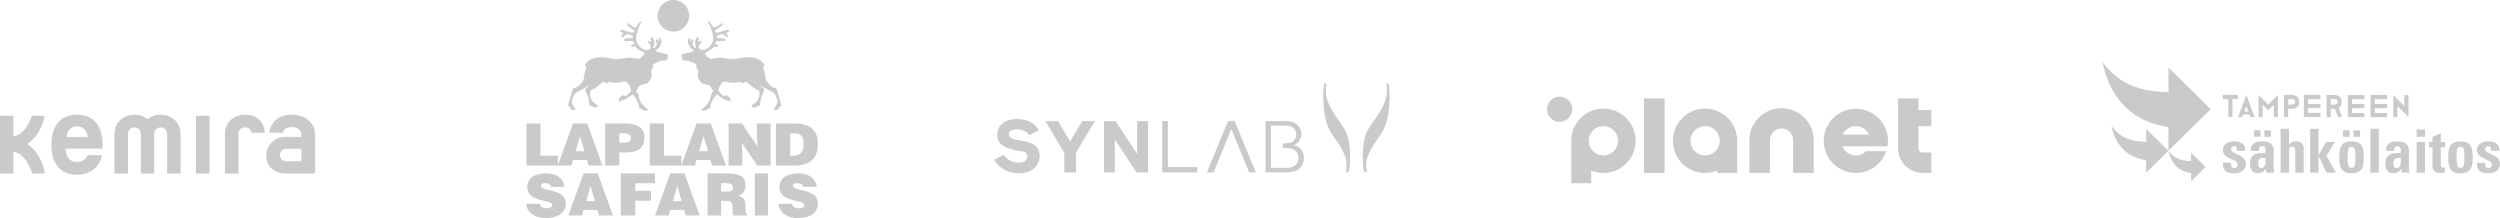 <svg xmlns="http://www.w3.org/2000/svg" xmlns:xlink="http://www.w3.org/1999/xlink" viewBox="0 0 4517.33 394.06"><defs><style>.cls-1{fill:#fff;}.cls-1,.cls-3{fill-rule:evenodd;}.cls-2,.cls-3{fill:#cacaca;}.cls-4{mask:url(#mask);}</style><mask id="mask" x="950.94" y="0" width="527" height="394.06" maskUnits="userSpaceOnUse"><g id="mask-2"><polygon id="path-1" class="cls-1" points="950.94 394.06 1477.94 394.06 1477.94 0 950.94 0 950.94 394.06"/></g></mask></defs><g id="Layer_2" data-name="Layer 2"><g id="Layer_1-2" data-name="Layer 1"><path class="cls-2" d="M354.14,209.3h24.48V313.56H354.14ZM431,242.69v70.87H406.51V242.41c0-19.45,13.38-35.11,36.24-35,24,.09,34,14.51,35.77,31.12l.09,1.42H454.32l-.18-1.14a11.24,11.24,0,0,0-11.29-8.63c-7.88,0-11.86,5.4-11.86,12.52M326.35,243v70.59H302.06v-71c0-7.11-5.22-12.42-11.67-12.42s-11.76,5.59-11.76,12.61v70.78h-24V242.78c0-6.92-5.32-12.61-11.77-12.61s-11.67,5.31-11.67,12.42v71H206.72V243c0-19.63,13.47-35.67,36.33-35.57,9.87.09,17.74,2.84,23.15,7.87l.29.29.28-.29c5.41-5,13.28-7.87,23.05-7.87,23-.1,36.53,15.94,36.53,35.57m-302.16,3.7.57-.09C48.1,241.17,57,211,57.11,210.81l.48-1.61H80.35L80,211.38a72.05,72.05,0,0,1-5.88,18.69c-4.36,9.77-12,21.35-24.47,29.7l-.57.38.57.37c12.9,8.64,20.58,21,25,31.22a83.26,83.26,0,0,1,6,19.82l.28,1.9H58.06l-.29-1c-.09-.29-9.2-33.21-33-38.61l-.57-.1v39.75H0V209.3H24.19v37.37Zm520.45,41.75V268.87H517.51a11.3,11.3,0,1,0,0,22.58h27.22l-.09-3Zm-29.22-41.18h29.22v-4.17c-.1-6.26-5.12-13.19-16.22-13.28-11.86-.1-15.28,3.32-17.17,9.39l-.19.66H486.3l.37-1.42c5.79-24.48,21.07-31.12,41.84-31.12,22.68,0,40.8,14.8,40.8,35.67,0,1.9.09,21.92,0,24.1v46.39H546.16s-15.09-.19-30.65,0c-19.16.1-34.43-13-34.43-32a34,34,0,0,1,34.34-34.25ZM139.27,228.36c-12.53,0-17.93,10.35-18.88,17l-.1,2.08h38.14l-.09-2.08c-1.05-6.64-6.55-17-19.07-17Zm44.58,53.32c-4.55,23.24-24.38,34-44.77,34-25.62,0-46.11-15-46.11-54,0-39.27,20.59-54.36,46.11-54.36s46.2,15,46.2,54.36c0,1.9-.1,3.8-.19,5.6l-.1,1.33h-66.4v.47c.56,14,7.4,23.63,20.49,23.63,10.43,0,17-6.08,19.07-11.86l.19-.48H184l-.19,1.33Z"/><g id="Overview"><g id="Nav"><g id="Logo"><path id="Fill-1" class="cls-3" d="M1020,337.63c-1.84-13.41-11.72-24.28-33.43-24.28-19.54,0-33.87,8.21-33.87,24.5,0,29.28,44.94,21.29,44.94,32.89,0,3.62-4.23,5.65-10.64,5.65a14.24,14.24,0,0,1-7.27-1.92,8.73,8.73,0,0,1-4.24-6.07H950.94c.54,13.85,14,25.66,34.63,25.66,21.5,0,36.59-8.62,36.59-26.4,0-27.9-44.95-20.76-44.95-32.27,0-2.76,2.5-4.36,8.14-4.36a14.42,14.42,0,0,1,6.63,1.39,6.74,6.74,0,0,1,3.69,5.21Z"/><path id="Fill-3" class="cls-3" d="M1075.16,363.47h-15.91l7.8-27.22Zm-23.59,25.85,2.88-10h25.08l3,10h25.09l-27.55-76h-25.62l-27.55,76Z"/><polygon id="Fill-5" class="cls-3" points="1147.87 389.32 1147.87 362.63 1176.3 362.63 1176.3 344.9 1147.87 344.9 1147.87 331.07 1183.58 331.07 1183.58 313.35 1121.86 313.35 1121.86 389.32 1147.87 389.32"/><path id="Fill-7" class="cls-3" d="M1231.84,363.47h-15.91l7.79-27.22Zm-23.6,25.85,2.88-10h25.09l3,10h25.09l-27.55-76h-25.62l-27.54,76Z"/><path id="Fill-9" class="cls-3" d="M1303.07,331.08h11.44c5.71,0,9.87,2.53,9.87,7.91s-4.05,7.17-11.63,7.17h-9.68Zm7.49,31.76c11.44,0,13.09,3.27,13.09,13.18,0,6.76.63,11.61,1.26,13.3h24.84V387c-2.91,0-2.6-3.38-2.6-13.3,0-15.3-4.78-17.19-12.68-20.15,8.73-2.43,12.58-9.81,12.58-18.57,0-14.77-8.21-21.63-33.17-21.63h-35.34v76h24.53V362.84Z"/><g class="cls-4"><polygon id="Fill-11" class="cls-3" points="1364 389.32 1387.73 389.32 1387.73 313.35 1364 313.35 1364 389.32"/></g><g class="cls-4"><path id="Fill-13" class="cls-3" d="M1475.78,337.63c-1.84-13.41-11.73-24.28-33.44-24.28-19.55,0-33.87,8.21-33.87,24.5,0,29.28,44.94,21.29,44.94,32.89,0,3.62-4.23,5.65-10.64,5.65a14.24,14.24,0,0,1-7.27-1.92,8.73,8.73,0,0,1-4.24-6.07h-24.53c.54,13.85,14,25.66,34.63,25.66,21.5,0,36.58-8.62,36.58-26.4,0-27.9-44.94-20.76-44.94-32.27,0-2.76,2.5-4.36,8.14-4.36a14.35,14.35,0,0,1,6.62,1.39,6.72,6.72,0,0,1,3.69,5.21Z"/></g><g class="cls-4"><polygon id="Fill-14" class="cls-3" points="950.94 223.15 950.94 299.11 1007.91 299.11 1007.91 281.39 976.58 281.39 976.58 223.15 950.94 223.15"/></g><g class="cls-4"><path id="Fill-15" class="cls-3" d="M1056.17,273.26h-15.91l7.8-27.22Zm-23.59,25.85,2.87-10h25.09l3,10h25.09l-27.55-76h-25.63l-27.54,76Z"/></g><g class="cls-4"><path id="Fill-16" class="cls-3" d="M1119.07,257.75V240.87h7.3c5.45,0,13.72.95,13.72,8,0,6.54-4.36,8.86-10.34,8.86Zm0,41.36V275.47h13c22.54,0,32.56-10.33,32.56-26.68,0-15.63-10.89-25.64-33.43-25.64h-37.79v76Z"/></g><g class="cls-4"><path id="Fill-17" class="cls-3" d="M1279.31,273.26h-15.9L1271.2,246Zm-23.59,25.85,2.88-10h25.09l3,10h25.09l-27.55-76H1258.6l-27.54,76Z"/></g><g class="cls-4"><polygon id="Fill-18" class="cls-3" points="1340.67 223.15 1316.52 223.15 1316.52 299.11 1341.22 299.11 1341.22 275.06 1340.24 257.75 1368.33 299.11 1392.48 299.11 1392.48 223.15 1367.78 223.15 1367.78 247.31 1368.76 264.62 1340.67 223.15"/></g><g class="cls-4"><path id="Fill-19" class="cls-3" d="M1427.89,240.87h4.94c13.83,0,19.21,4.22,19.21,20,0,14.35-6.59,20.47-18.66,20.47h-5.49Zm8.12,58.24c25.36,0,41.93-11,41.93-39.56,0-25-15.8-36.4-41.27-36.4H1402v76Z"/></g><g class="cls-4"><polygon id="Fill-20" class="cls-3" points="1231.06 299.11 1231.06 281.39 1199.73 281.39 1199.73 223.15 1174.09 223.15 1174.09 299.11 1231.06 299.11"/></g><g class="cls-4"><path id="Fill-21" class="cls-3" d="M1188.33,28.49A28.49,28.49,0,1,1,1216.81,57a28.49,28.49,0,0,1-28.48-28.48"/></g><g class="cls-4"><path id="Fill-22" class="cls-3" d="M1159.26,103.2l5.56-6s.58-1.36-7.24-5.44-9.69-8.38-9.69-8.38-3.24,1.93-5,1.32-3.72-2.48-1.57-3.42,4.44-1.17,4.5-2.38a4.57,4.57,0,0,0-3.43-4.54c-2.77-.67-8-.42-11.36-.07s-4.44-2.33-3.13-3.84,9-.94,12.5-1.63,5.22-2.68,1.46-4.46-8.73-3.6-10.93-1.62-7.17,6.61-8.06,3.6,3.17-3.86,3.28-5.95-6.7-1.93-5.16-4.82,6.86-.7,13,1.21,9.44,3.31,11.84,1-4.07-5.82-4.07-5.82-11-7-9.37-9.58c.94-1.44,2.11.54,5,2s5.59,3.5,7.87,4.7c4.85,2.51,6.93-4.35,8.92-7,3.68-4.93,7.36-5.81,3.4.4-3.44,5.39-6.24,16.18-6.24,16.18s-3.48,9.59-.86,16.55,9.87,15.55,19,15,5.84-8.25,5.84-8.25-2-3-4.56-6.2c-1.48-1.82,3-1.75,4.4-.81s1.37.78,1.37.78,1-2.41-.15-4-1.69-4.27.41-4.34,5,2.34,5.55,7.8a19.67,19.67,0,0,1-1.78,10.23c-.4,1.19.25,1.91,1.51,1.29a9.67,9.67,0,0,0,4.48-5.36c.66-2.58.55-3.66-1.06-6.52s.74-4,2.1-3.38,1.48,3.77,2.8,3.29-1.1-5.65.5-6.09,5,1.31,4.13,7.91a19.68,19.68,0,0,1-7.84,12.7c-2.17,1.46-3.63,2.41-2.42,2.84a39.93,39.93,0,0,0,9.26,3.29c5,1,8.74,1.37,10.88,2.66,4.76,2.88.72,6.33.72,6.33s1.49,2-1.41,4a6.66,6.66,0,0,1-5.66.93s-4.87.27-7.06,1.91a11.59,11.59,0,0,1-5.55,1.8s-6.93,3.47-5.87,5.57c1.71,3.37-4.85,8.56-3.66,11,1.35,2.73,2,10.13-2.09,15.16s-3.66,5.75-3.66,5.75-8,1.55-9.4,2.61c-.59.13-5,1-5.76,2.09a50,50,0,0,0-4.73,7.48s-2.09-1-.63,2.42,3.64,5.91,4.07,8.7-.25,2.28,1.37,5.81,2.88,7.1,4.58,8.55,3.55,3.45,6.27,6,5.47,3.68,4.2,4.68c-.87.69-3.7.92-6.84.81s-5.3-3.51-5.3-3.51-2.48.62-3.27-1.51a38.78,38.78,0,0,1-1.37-5.81,40,40,0,0,0-4.7-10.46,46,46,0,0,0-5.68-7.72s-6.24,3.82-10.19,6.8c-6.47,4.85-9.39,3.52-9.39,3.52a8,8,0,0,0-2.33,1.68,3.4,3.4,0,0,1-2,1.13,5.83,5.83,0,0,1,.07-6.81c2.57-3.39,3.77-3,3.77-3a1.13,1.13,0,0,1,1.28-1.52c1.75.06,6.78.76,7.67.45s-.13-1.07,1.48-2.23,5.22-4.35,5.79-5.91,1.28-1.69.47-3.48a36.33,36.33,0,0,0-3.74-7.64c-2.5-3.76-3.66-5.55-3.66-5.55s-4.85-1.38-7.33-.42-7.41,2.17-15.26,1.73-9.89-1.91-9.89-1.91a3.59,3.59,0,0,1-3.06,2.68c-2.64.43-5.87-2.3-5.87-2.3s-.64-1.24-8.22,5.48a73.49,73.49,0,0,1-16.62,10.77s-.94,6.8.45,11.91,6.47,9.82,6.47,9.82,4.3,2.08,5.62,4.05,1.13,3,1.13,3a16,16,0,0,1-6.33,1.19c-2.8-.28-4.61-3-4.61-3a3.22,3.22,0,0,1-3.32-.45c-1.71-1.29.07-1.57-1.2-5.46s-1.28-8.78-3.06-12.69-4.93-9.07-3.8-11.48,2.54-2.18,4.52-4a18,18,0,0,0,2.92-3.4,97.69,97.69,0,0,1-13.91,8.08c-8.18,3.91-13,6.18-15.87,13.94s-2.92,9-.78,12.55,2.29,4.63,3.45,6.06a12.1,12.1,0,0,1,1.8,3.56s.32.54-3.35.58-4.86-.69-4.86-.69a8,8,0,0,0-1.29-3.37c-1-1.25-1.66-2.15-1.66-2.15l-1.92-.41a11.06,11.06,0,0,1,.71-5.4,56.72,56.72,0,0,0,2.79-9.5c1-4.16,2-6.22,2.6-9s1.06-5.9,2.88-7.94a3.65,3.65,0,0,1,4.07-1.07,25.83,25.83,0,0,0,9-7c3.49-4.61,6-5.58,6.18-11.68s5.24-20.08,5.24-20.08-4.89.36-3.22-2.73,7.94-12.47,24.42-13.65,22.7,3.56,35.31,3,16.6-4.2,27.18-1.57c2.76.69,7.06-.37,9.4,1.57Z"/></g><g class="cls-4"><path id="Fill-23" class="cls-3" d="M1279.11,103.2l-5.55-6s-.59-1.36,7.23-5.44,9.7-8.38,9.7-8.38,3.24,1.93,5,1.32,3.72-2.48,1.58-3.42-4.45-1.17-4.51-2.38a4.57,4.57,0,0,1,3.43-4.54c2.77-.67,8-.42,11.36-.07s4.44-2.33,3.13-3.84-9-.94-12.49-1.63-5.23-2.68-1.47-4.46,8.73-3.6,10.93-1.62,7.17,6.61,8.06,3.6-3.17-3.86-3.28-5.95,6.71-1.93,5.16-4.82-6.86-.7-13,1.21-9.44,3.31-11.84,1,4.08-5.82,4.08-5.82,11-7,9.35-9.58c-.92-1.44-2.1.54-5,2s-5.59,3.5-7.88,4.7c-4.84,2.51-6.92-4.35-8.91-7-3.68-4.93-7.36-5.81-3.4.4,3.44,5.39,6.24,16.18,6.24,16.18s3.48,9.59.86,16.55-9.87,15.55-19,15-5.84-8.25-5.84-8.25,2-3,4.56-6.2c1.48-1.82-3-1.75-4.4-.81s-1.37.78-1.37.78-1-2.41.15-4,1.69-4.27-.4-4.34-5,2.34-5.56,7.8a19.81,19.81,0,0,0,1.77,10.23c.41,1.19-.23,1.91-1.5,1.29a9.67,9.67,0,0,1-4.48-5.36c-.66-2.58-.56-3.66,1-6.52s-.73-4-2.09-3.38-1.48,3.77-2.8,3.29,1.1-5.65-.5-6.09-5,1.31-4.13,7.91a19.72,19.72,0,0,0,7.83,12.7c2.17,1.46,3.65,2.41,2.44,2.84a40,40,0,0,1-9.28,3.29c-5,1-8.73,1.37-10.87,2.66-4.76,2.88-.72,6.33-.72,6.33s-1.49,2,1.42,4a6.64,6.64,0,0,0,5.65.93s4.87.27,7.06,1.91a11.59,11.59,0,0,0,5.55,1.8s6.93,3.47,5.87,5.57c-1.71,3.37,4.85,8.56,3.66,11-1.35,2.73-2,10.13,2.09,15.16s3.66,5.75,3.66,5.75,8,1.55,9.4,2.61c.6.13,5,1,5.76,2.09a50,50,0,0,1,4.73,7.48s2.09-1,.63,2.42-3.65,5.91-4.07,8.7.25,2.28-1.37,5.81-2.88,7.1-4.58,8.55-3.55,3.45-6.26,6-5.47,3.68-4.21,4.68c.87.69,3.7.92,6.83.81s5.31-3.51,5.31-3.51,2.48.62,3.27-1.51a37.49,37.49,0,0,0,1.37-5.81,40.45,40.45,0,0,1,4.7-10.46,46,46,0,0,1,5.68-7.72s6.24,3.82,10.19,6.8c6.47,4.85,9.38,3.52,9.38,3.52a7.76,7.76,0,0,1,2.33,1.68,3.43,3.43,0,0,0,2,1.13,5.8,5.8,0,0,0-.06-6.81c-2.57-3.39-3.77-3-3.77-3a1.13,1.13,0,0,0-1.28-1.52c-1.75.06-6.78.76-7.67.45s.13-1.07-1.48-2.23-5.21-4.35-5.8-5.91-1.27-1.69-.46-3.48a36,36,0,0,1,3.75-7.64c2.48-3.76,3.65-5.55,3.65-5.55s4.86-1.38,7.33-.42,7.41,2.17,15.26,1.73,9.89-1.91,9.89-1.91a3.57,3.57,0,0,0,3.06,2.68c2.64.43,5.87-2.3,5.87-2.3s.64-1.24,8.22,5.48a73.44,73.44,0,0,0,16.63,10.77s.94,6.8-.46,11.91-6.47,9.82-6.47,9.82-4.31,2.08-5.63,4.05-1.12,3-1.12,3a16,16,0,0,0,6.33,1.19c2.79-.28,4.61-3,4.61-3a3.22,3.22,0,0,0,3.32-.45c1.71-1.29-.07-1.57,1.2-5.46s1.28-8.78,3.06-12.69,4.93-9.07,3.79-11.48-2.53-2.18-4.52-4a18.59,18.59,0,0,1-2.91-3.4,97.69,97.69,0,0,0,13.91,8.08c8.18,3.91,13,6.18,15.87,13.94s2.92,9,.79,12.55-2.3,4.63-3.47,6.06a12.23,12.23,0,0,0-1.79,3.56s-.32.54,3.35.58,4.86-.69,4.86-.69a8,8,0,0,1,1.29-3.37c1-1.25,1.66-2.15,1.66-2.15l1.92-.41a11.06,11.06,0,0,0-.71-5.4,56.72,56.72,0,0,1-2.79-9.5c-1-4.16-2-6.22-2.6-9s-1.06-5.9-2.88-7.94a3.65,3.65,0,0,0-4.07-1.07,25.91,25.91,0,0,1-9-7c-3.47-4.61-5.95-5.58-6.17-11.68s-5.24-20.08-5.24-20.08,4.9.36,3.22-2.73-7.94-12.47-24.41-13.65-22.71,3.56-35.31,3-16.61-4.2-27.18-1.57c-2.77.69-7.07-.37-9.41,1.57Z"/></g></g></g></g><path class="cls-2" d="M1868.84,261.52s-4.84-4.48-31.31-8.64c0,0-14.52-1.25-14.62-10.37,0,0,0-8.06,12-8.75,0,0,15.81-2,25.23,10.69l16.76-9.25s-7.86-18.81-36.73-20.08c0,0-19.89-1.11-29.91,8.91-1.53,1.53-8.48,7.48-8.32,21.23,0,0,.13,10.87,9,16.92,4.47,3,10.28,6.21,21.72,8.7,5.4,1.18,11.19,2.15,15.36,2.86,5,.86,8.24,4.22,8.14,9.41a9.9,9.9,0,0,1-7.39,9.42s-12,4-23.76-2.46c0,0-7.44-4.41-11.1-10.69l-17,9s3.29,12.81,25.2,21.45c0,0,18.53,7.38,37.84-.38,0,0,14.37-4.38,18.08-22.65,0,0,3.73-16.33-9.24-25.29"/><path class="cls-2" d="M2510,155.49s-.49-2.79-.66-3.1a2.81,2.81,0,0,0-1.32-1.59,2.2,2.2,0,0,0-1.79-.16,1.69,1.69,0,0,0-1.05,1.32,2.7,2.7,0,0,0,0,1.26l.52,3.46s.36,3.4.37,4.82a58.07,58.07,0,0,1-.41,9.26,61.27,61.27,0,0,1-1.55,7.8c-.58,2-1.69,5.28-2.43,7s-2.1,5.18-3.53,7.84-3.92,7.38-5.26,9.4-5.34,8.49-6.17,9.48-1.53,2.45-3.09,4.45-.74,1.19-3.27,4.59-4.13,6-4.13,6-3.21,5.05-3.22,5.16-1.79,3-3,5.56a53.66,53.66,0,0,0-2.83,6.89,74.22,74.22,0,0,0-2.52,10c-1,5.75-.94,7-1.06,7.19,0,0-.8,7.64-.82,9.53,0,0-.58,12.5-.39,13.49,0,0,.15,8.71.27,8.82s.46,7.49.64,7.83a48.73,48.73,0,0,0,1.12,6.09,18.42,18.42,0,0,0,.93,2.38,2.84,2.84,0,0,0,1.56,1.17s1.44.42,2.1-.55a2.83,2.83,0,0,0,.41-1.6,20.68,20.68,0,0,0-.33-3.06l-.3-2.6-.13-1.74-.06-2.95a44.32,44.32,0,0,1,.24-5.22,45.21,45.21,0,0,1,.87-5.61,44.22,44.22,0,0,1,2-6.41c1-2.21.78-2,3.16-7.15,0,0,1.59-3.49,2.72-5.44s2.75-4.7,2.75-4.7,4.21-6.51,4.37-6.67,7.34-10.65,7.34-10.65,5-7.55,5-7.93a78.09,78.09,0,0,0,4.61-9,83.57,83.57,0,0,0,3-7.88c.47-1.6,1.92-6.55,2.31-8.35s1.16-5.59,1.16-5.59l.9-5.95s1-9.56,1-9.54.61-9,.61-9l.32-7.72,0-5.71-.14-5.56-.45-6.15Z"/><path class="cls-2" d="M2391.87,155.48s.49-2.78.66-3.08a2.82,2.82,0,0,1,1.33-1.59,2.21,2.21,0,0,1,1.78-.17,1.73,1.73,0,0,1,1.06,1.32,2.77,2.77,0,0,1,0,1.26l-.51,3.46s-.36,3.4-.37,4.82a55.74,55.74,0,0,0,.41,9.26,61,61,0,0,0,1.54,7.79c.58,2,1.7,5.29,2.44,7s2.1,5.18,3.52,7.84,3.93,7.38,5.26,9.4,5.34,8.48,6.18,9.49,1.52,2.44,3.08,4.44.74,1.2,3.27,4.59,4.13,6,4.13,6,3.22,5.05,3.23,5.16,1.78,3,3,5.55a52.29,52.29,0,0,1,2.83,6.9,75.6,75.6,0,0,1,2.53,10c1.05,5.75.93,7,1.06,7.19,0,0,.79,7.63.82,9.52,0,0,.58,12.51.38,13.49,0,0-.15,8.72-.25,8.81s-.48,7.51-.65,7.84a47.46,47.46,0,0,1-1.13,6.1,16.67,16.67,0,0,1-.92,2.37,2.8,2.8,0,0,1-1.56,1.16s-1.45.44-2.11-.54a2.81,2.81,0,0,1-.4-1.59,19.8,19.8,0,0,1,.32-3.06l.3-2.6.13-1.74.07-3a51.28,51.28,0,0,0-1.12-10.82,42.5,42.5,0,0,0-2-6.41c-1-2.21-.79-2-3.17-7.15,0,0-1.59-3.51-2.71-5.46s-2.76-4.68-2.76-4.68-4.19-6.51-4.36-6.67-7.35-10.66-7.35-10.66-5-7.54-5-7.93a81.06,81.06,0,0,1-4.6-9c-1.7-4.13-2.5-6.28-3-7.88s-1.92-6.56-2.3-8.36-1.16-5.59-1.16-5.59l-.9-5.95s-1-9.55-1-9.54-.61-9-.61-9l-.31-7.72,0-5.71.13-5.55.46-6.16Z"/><polygon class="cls-2" points="2163.24 301.85 2163.24 311.5 2100.05 311.5 2100.05 218.75 2110.31 218.75 2110.31 301.85 2163.24 301.85"/><path class="cls-2" d="M2351.68,270.92c-2.88-3.8-6.31-6.13-11.74-7.73l-2.3-.71,2.87-1.45c4-2,5.74-4.37,7.79-7.7a23,23,0,0,0,3.1-11.54,22.21,22.21,0,0,0-3.52-11.81,21.28,21.28,0,0,0-9.68-8.34c-4.2-1.84-9.91-2.77-17-2.77h-34.35v92.61h34.94a63,63,0,0,0,15.06-1.55,28,28,0,0,0,9.92-4.47,22.66,22.66,0,0,0,6.55-8.35,26.59,26.59,0,0,0,2.69-11.82c0-5.19-1.47-10.58-4.36-14.37M2344,294.11a15.61,15.61,0,0,1-5.38,5.91,22.19,22.19,0,0,1-7.87,2.82,56.12,56.12,0,0,1-8.9.48H2296.4V272.75h0v-17h0V227h20.71c7.12,0,12,.47,15,1.41a13.19,13.19,0,0,1,7.39,5.63,17,17,0,0,1,2.53,9.23,15.35,15.35,0,0,1-2.76,9.3,15,15,0,0,1-8.1,5.34c-2.6.79-6.7,1.18-12.53,1.18H2318v8.15h2.16c6.31,0,11.06.54,14.5,1.67a16.14,16.14,0,0,1,8.41,6.16,17.48,17.48,0,0,1,3,10.2,18.36,18.36,0,0,1-2.08,8.82"/><polygon class="cls-2" points="1888.87 218.86 1911.83 218.86 1933.61 255.46 1955.45 218.86 1978.39 218.86 1944.15 275.96 1944.15 311.52 1923.04 311.52 1923.04 275.96 1888.87 218.86"/><polygon class="cls-2" points="2053.6 311.52 2014.46 252.05 2014.46 311.52 1994.92 311.52 1994.92 218.86 2015.77 218.86 2054.78 278.2 2054.78 218.86 2074.36 218.86 2074.36 311.52 2053.6 311.52"/><polygon class="cls-2" points="2269.13 311.51 2230.95 218.86 2230.93 218.86 2218.93 218.86 2218.91 218.86 2180.73 311.51 2192.75 311.51 2224.93 233.42 2257.11 311.51 2269.13 311.51"/><rect class="cls-2" x="2970.51" y="177.79" width="37.26" height="134.7"/><path class="cls-2" d="M3353.36,228a26.41,26.41,0,0,1,23.91,15.2h-47.83a26.42,26.42,0,0,1,23.92-15.2Zm57.23,36.35a58,58,0,1,0-2.23,8.78H3372a26.4,26.4,0,0,1-43.1-8.84s49,0,49,.06Z"/><path class="cls-2" d="M3489.9,228v-29.2h-23.29V177.63h-36.84V268a44.41,44.41,0,0,0,44.37,44.36h15.76V275.55h-15.76a7.54,7.54,0,0,1-7.53-7.52V228Z"/><path class="cls-2" d="M2840.91,197.34a22.72,22.72,0,1,0-22.72,22.73,22.72,22.72,0,0,0,22.72-22.73Z"/><path class="cls-2" d="M3080.92,280.79a26.41,26.41,0,1,1,26.41-26.41,26.4,26.4,0,0,1-26.41,26.41Zm0-84.52a58.12,58.12,0,1,0,22.2,111.83v4.39H3139V254.38a58.11,58.11,0,0,0-58.11-58.11Z"/><path class="cls-2" d="M2870.91,254.39a26.41,26.41,0,1,1,26.41,26.4,26.4,26.4,0,0,1-26.41-26.4Zm-31.71,0V331h35.92V308.1a58.12,58.12,0,1,0-35.92-53.71Z"/><path class="cls-2" d="M3161.07,312.49h37.27V253.07a20.85,20.85,0,1,1,41.7,0v59.42h37.26v-58.1a58.12,58.12,0,1,0-116.23,0Z"/><path class="cls-2" d="M4344.45,171.6v20l-20-20v40H4332v-20l19.94,20v-40Zm-61,0v40h29.92v-7.51h-22.44v-8.74h22.44v-7.5h-22.44V179.1h22.44v-7.5Zm-41.08,0v40h29.92v-7.51h-22.43v-8.74h22.43v-7.5h-22.43V179.1h22.43v-7.5Zm-17.18,1.55a13.94,13.94,0,0,0-6.22-1.55h-15v40h7.49v-15h7.49l5.85,15h7.45l-6.45-16.91q5.6-3.19,5.59-10.58,0-7.83-6.22-11m-13.71,15.93v-10h7.49a5.77,5.77,0,0,1,2.49.61,5.1,5.1,0,0,1,0,8.77,5.76,5.76,0,0,1-2.49.6Zm-48.56-17.48v40h29.92v-7.51h-22.44v-8.74h22.44v-7.5h-22.44V179.1h22.44v-7.5Zm-28.29,40v-15h7.48a13.87,13.87,0,0,0,6.23-1.56,10.89,10.89,0,0,0,4.27-3.7,14.4,14.4,0,0,0,0-14.47,10.91,10.91,0,0,0-4.27-3.71,14,14,0,0,0-6.23-1.55h-15v40Zm0-22.52v-10h7.48a5.78,5.78,0,0,1,2.5.61,5.1,5.1,0,0,1,0,8.77,5.77,5.77,0,0,1-2.5.6Zm-18.67-17.48-17.44,17.48L4081,171.6v40h7.49V189.08l10,10,10-10V211.6h7.48Zm-56.94,20,3.73,10h-7.49Zm0-20-15,40h7.49l1.69-4.55h11.56l1.72,4.55h7.46Zm-42.56,0v7.5h10v32.5h7.49V179.1h10v-7.5Z"/><path class="cls-2" d="M4475.89,294.23c-.86,15.5,7.94,18.91,21.15,18.91,12.56,0,20.29-7.26,20.29-16.93,0-17.8-26.62-17.36-26.62-26.15,0-3.74,1.82-5.93,5.15-5.93a5,5,0,0,1,3.86,1.2c1.08,1,1.51,3.3,1.51,7.15H4516c.86-12-8.48-17-18.79-17-9.76,0-21.36,3.63-21.36,15.61,0,17.69,26.62,15.05,26.62,26.81a5.35,5.35,0,0,1-5.58,5.72c-3,0-4.61-.88-5.47-2.64a16.25,16.25,0,0,1-.75-6.71Zm-30,18.91c19.54,0,22.12-12.2,22.12-29.57,0-15.16-2.15-28.13-22.12-28.13s-22.11,13-22.11,28.13c0,17.37,2.58,29.57,22.11,29.57m0-9.89c-5.58,0-7-3.63-7-20.55,0-11.54.53-17.37,7-17.37s7,5.83,7,17.37c0,16.92-1.4,20.55-7,20.55m-56.78-37.15h6.12v34.18c0,3.41,1.71,12.31,14.81,12.31a60.63,60.63,0,0,0,7.84-.55v-9.56a10.25,10.25,0,0,1-2.69.22c-4.93,0-4.82-2.75-4.82-6.93V266.1h7.83v-9.56h-7.83V240.82l-15.14,6.93v8.79h-6.12Zm-22.44-19h15.14V233.8h-15.14Zm15.14,9.44h-15.14V312h15.14Zm-29,17.48c0-10.12-2.47-18.58-21.68-18.58-5.8,0-10.74,1-14.17,3.63s-5.59,6.81-5.59,13.52h14.82c0-4.4.43-8.46,5.69-8.46,5.47,0,6.11,3.4,6.11,8.13v4.28c-14.06-.22-27.9.55-27.9,18.9,0,9.68,3.86,17.7,14.38,17.7,6.55,0,10.95-2.75,14.17-8.46h.21l.65,7.36h14.06c-.32-3.41-.75-6.92-.75-10.33Zm-14.82,11.2c0,6,1.4,18.36-7.51,18.36-4.94,0-5.58-4.84-5.58-8.8,0-9.89,5.58-9.23,13.09-9.56M4283.21,312h15.14V232.69h-15.14Zm-34.13,1.1c19.53,0,22.11-12.2,22.11-29.57,0-15.16-2.15-28.13-22.11-28.13s-22.11,13-22.11,28.13c0,17.37,2.57,29.57,22.11,29.57m0-9.89c-5.58,0-7-3.63-7-20.55,0-11.54.54-17.37,7-17.37s7,5.83,7,17.37c0,16.92-1.4,20.55-7,20.55m-15.46-56.05h11.92V235.33h-11.92Zm19,0h11.92V235.33h-11.92ZM4189.4,312V281.82h.21L4203.67,312h17.07l-17.07-30.77L4219,256.54h-15.78L4189.61,280h-.21V232.69h-15.14V312Zm-26.84,0V267.53c0-7.69-6.33-12.09-13.52-12.09a16,16,0,0,0-7.41,1.54,12.7,12.7,0,0,0-5.37,5.17h-.21V232.69h-15.14V312h15.14V273.8c0-4.95.86-8.8,5.69-8.8s5.69,3.85,5.69,8.8V312Zm-54.21-38c0-10.12-2.47-18.58-21.68-18.58-5.8,0-10.73,1-14.17,3.63s-5.58,6.81-5.58,13.52h14.81c0-4.4.43-8.46,5.69-8.46,5.48,0,6.12,3.4,6.12,8.13v4.28c-14.06-.22-27.91.55-27.91,18.9,0,9.68,3.87,17.7,14.39,17.7,6.54,0,10.94-2.75,14.16-8.46h.22L4095,312h14.06c-.32-3.41-.75-6.92-.75-10.33Zm-14.81,11.2c0,6,1.4,18.36-7.51,18.36-4.94,0-5.59-4.84-5.59-8.8,0-9.89,5.59-9.23,13.1-9.56m-20.93-38h11.91V235.33h-11.91Zm19,0h11.91V235.33h-11.91Zm-74.92,47c-.86,15.5,7.94,18.91,21.14,18.91,12.56,0,20.29-7.26,20.29-16.93,0-17.8-26.62-17.36-26.62-26.15,0-3.74,1.82-5.93,5.15-5.93a5,5,0,0,1,3.86,1.2c1.08,1,1.51,3.3,1.51,7.15h14.81c.86-12-8.48-17-18.78-17-9.77,0-21.36,3.63-21.36,15.61,0,17.69,26.62,15.05,26.62,26.81a5.36,5.36,0,0,1-5.59,5.72c-3,0-4.61-.88-5.47-2.64a16.25,16.25,0,0,1-.75-6.71Z"/><path class="cls-2" d="M3918.29,122.05l.09,44.21c-54.35,0-92.13-16.8-119.3-54.22,10.88,53.45,43,106.7,119.14,117.41l0,43,76.44-75.21Z"/><path class="cls-2" d="M3878,233l.05,23.22c-28.54,0-48.37-8.82-62.64-28.47,5.72,28.06,22.59,56,62.55,61.64l0,22.55,40.13-39.49Z"/><path class="cls-2" d="M3959.22,275.85l0,15.2c-18.68,0-31.66-5.77-41-18.64,3.74,18.37,14.79,36.67,40.95,40.35v14.76l26.26-25.84Z"/></g></g></svg>